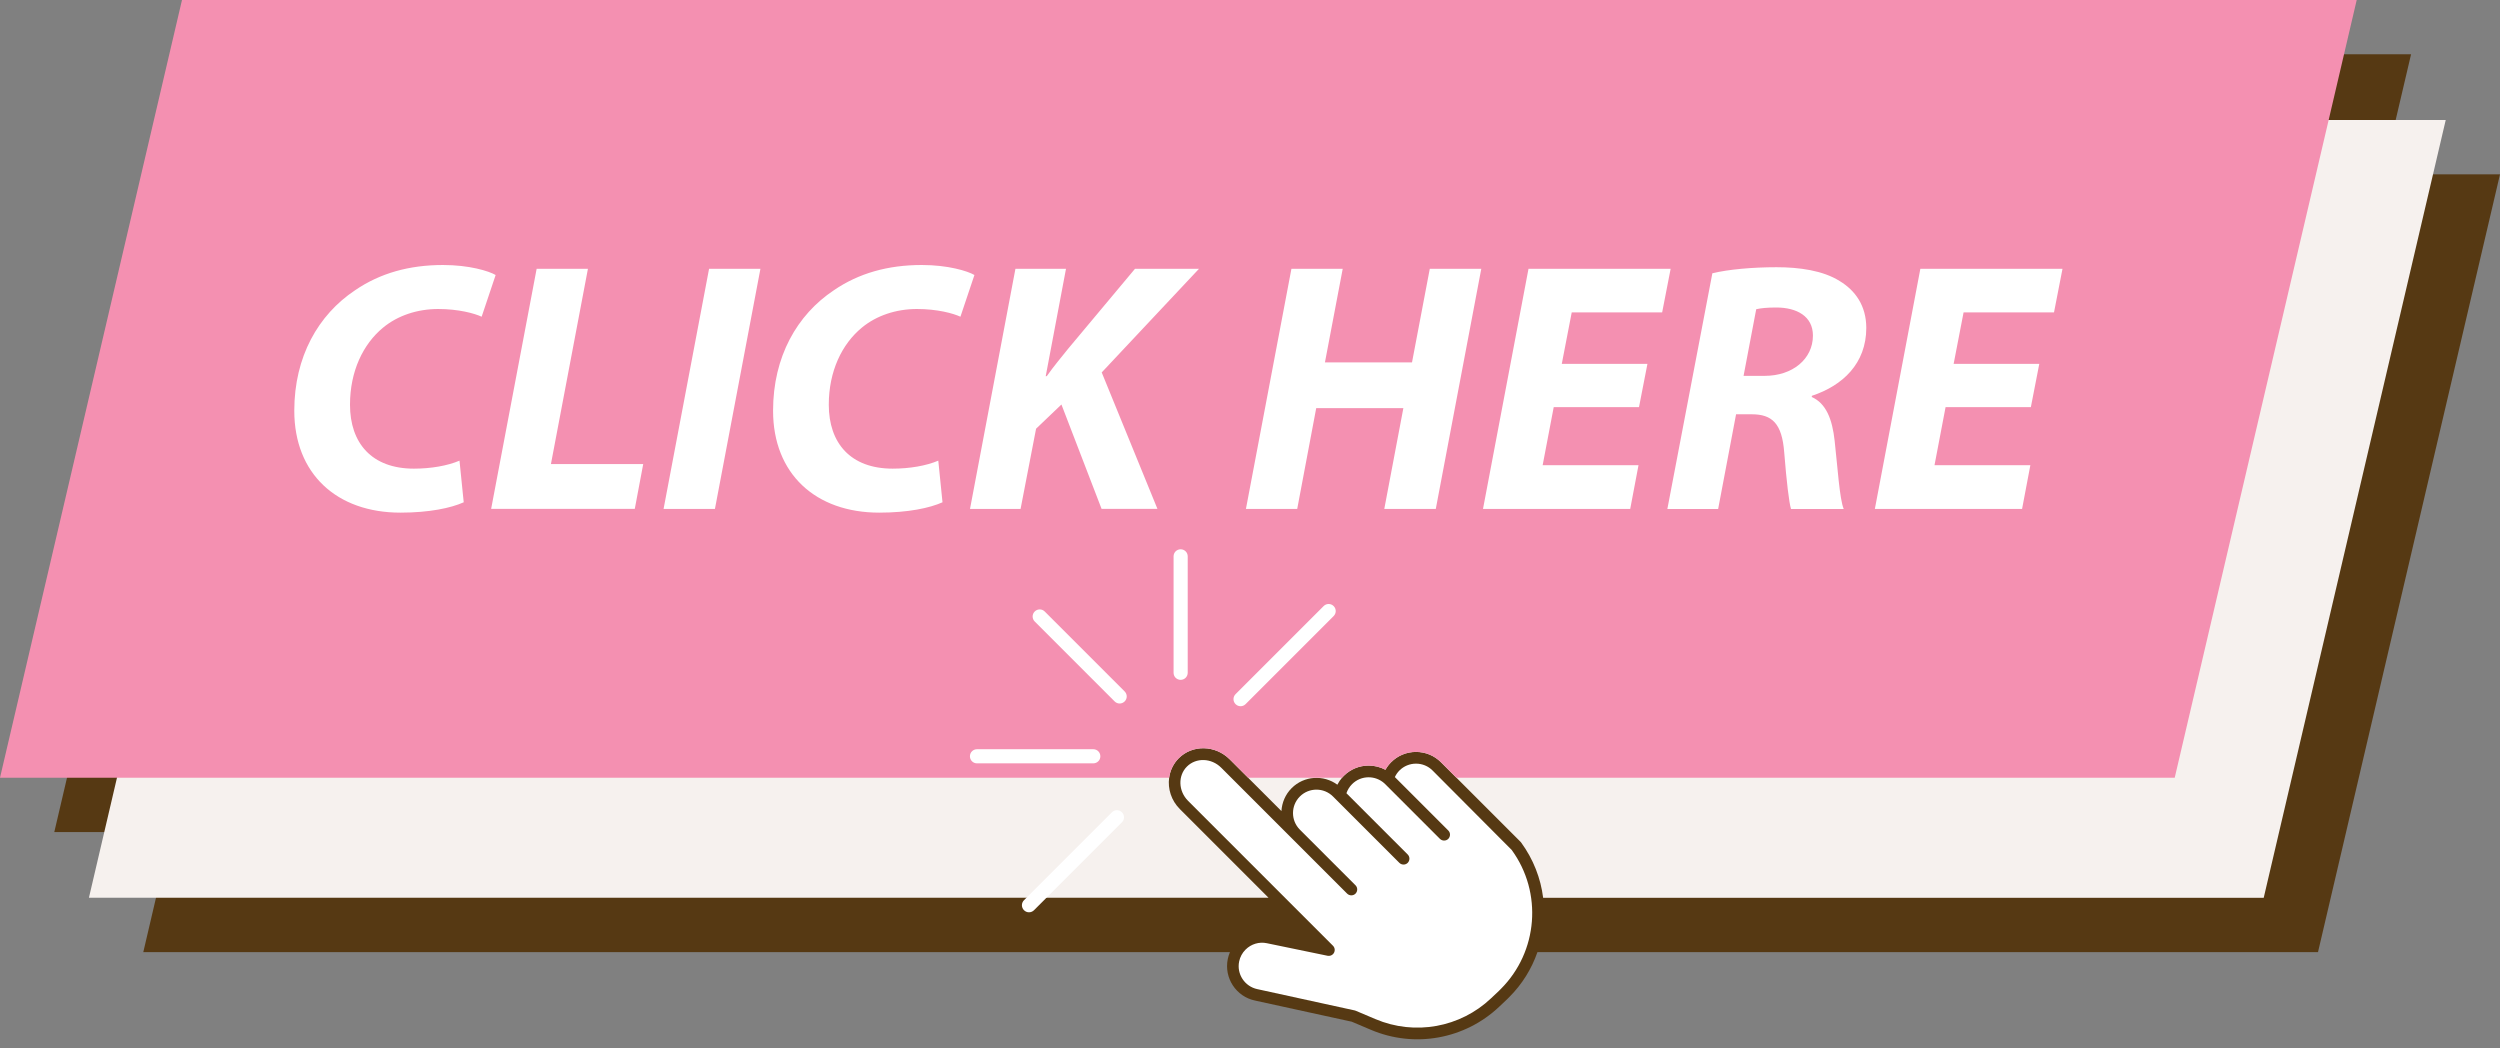 <?xml version="1.0" encoding="UTF-8" standalone="no"?><svg xmlns="http://www.w3.org/2000/svg" xmlns:xlink="http://www.w3.org/1999/xlink" fill="#000000" height="1467.7" preserveAspectRatio="xMidYMid meet" version="1" viewBox="0.0 0.0 3500.0 1467.7" width="3500" zoomAndPan="magnify"><rect x="0.0" y="0.0" width="3500.0" height="1467.7" fill="#808080" stroke="none"/><g id="change1_1"><path d="M3500,244.1h-163.9L3375.5,76H330.9L76,1164.9h163.9l-39.3,168.1h1521.3c-1.3,3.1-2.3,6.3-3,9.6 c-5.5,26.6,11.7,52.7,38.2,58.2l135.4,29.6l26.9,11.4c61.1,25.9,131.6,13.1,179.7-32.6l10.8-10.2c1.1-1,2.1-2,3.1-3.1 c18.2-18.2,31.4-39.8,39.4-62.9h1092.8L3500,244.1z" fill="#563913"/></g><g id="change2_1"><path d="M3424,168.1l-254.8,1088.8H2160.4c-3.4-27.3-13.7-54-30.9-77.5c-0.2-0.3-0.5-0.7-0.8-0.9l-111.4-111.4 c-9.3-9.3-21.7-14.4-34.9-14.4c-13.2,0-25.5,5.1-34.8,14.4c-3.2,3.2-5.9,6.8-8,10.6c-7.1-3.8-15.2-5.9-23.4-5.9 c-13.2,0-25.5,5.1-34.9,14.4c-0.9,0.9-1.7,1.7-2.4,2.6c-2.6,3-4.8,6.3-6.6,9.8c-19.3-14.2-46.6-12.6-64,4.8 c-8.9,8.9-13.6,20.4-14.3,32.1l-72.4-72.4c-20.1-20.1-52.1-20.8-71.3-1.6c-7.6,7.6-12.1,17.2-13.5,27.3c-2.1,15.4,2.9,31.9,15.1,44 l124,124H124.5l39.3-168.1l215.5-920.7H3424z" fill="#f6f1ee"/></g><g id="change3_1"><path d="M3299.4,0l-39.3,168.1l-215.5,920.7H2039l-21.7-21.7c-9.3-9.3-21.7-14.4-34.9-14.4 c-13.2,0-25.5,5.1-34.8,14.4c-3.2,3.2-5.9,6.8-8,10.6c-7.1-3.8-15.2-5.9-23.4-5.9c-13.2,0-25.5,5.1-34.9,14.4 c-0.9,0.9-1.7,1.7-2.4,2.6h-131.6l-25.7-25.7c-20.1-20.1-52.1-20.8-71.3-1.6c-7.6,7.6-12.1,17.2-13.5,27.3H0L254.8,0H3299.4z" fill="#f490b1"/></g><g id="change4_1"><path d="M649.2,703.2c-17.8,8-48.2,14.5-88.6,14.5C471.5,717.7,412,663.4,412,575c0-75.8,33.7-134.3,84.9-168.5 c35-24,75.9-35.5,123.3-35.5c36.5,0,63.9,8.3,73.7,14l-19.6,58.4c-9.9-4.6-32.1-10.8-60.9-10.8c-29.1,0-56.5,9.1-77,26 c-28.1,23.1-46.4,61.2-46.4,108c0,53.7,30.4,89.5,89.4,89.5c23.8,0,47.1-4,63.9-11.2L649.2,703.2z M751.3,376.3h71.8l-51.8,273.4 h129.2l-11.8,62.7H687.6L751.3,376.3z M1064.6,376.3l-63.7,336.2H929l63.7-336.2H1064.6z M1319.5,703.2 c-17.8,8-48.2,14.5-88.6,14.5c-89.1,0-148.6-54.3-148.6-142.7c0-75.8,33.7-134.3,84.9-168.5c35-24,75.9-35.5,123.3-35.5 c36.5,0,63.9,8.3,73.7,14l-19.6,58.4c-9.9-4.6-32.1-10.8-60.9-10.8c-29.1,0-56.5,9.1-77,26c-28.1,23.1-46.4,61.2-46.4,108 c0,53.7,30.4,89.5,89.4,89.5c23.8,0,47.1-4,63.9-11.2L1319.5,703.2z M1421.6,376.3h70.8L1464,526.7l1.5-0.1 c10.1-14.4,20.5-26.5,30.1-38.6l93.4-111.7h89.6l-136.2,145.1l78,191h-78.2L1486,566.3l-35.5,33.9l-21.7,112.3h-70.8L1421.6,376.3z M1879.8,376.3l-24.9,131.1h121.9l24.9-131.1h72.1l-63.7,336.2H1938l26.7-141.1h-122l-26.6,141.1h-71.8l63.7-336.2H1879.8z M2294.6,570h-119.4l-15.5,81.3h134.2l-11.6,61.2h-206.1l63.7-336.2h199l-11.9,61.1h-126.6l-13.9,72h119.9L2294.6,570z M2397.3,382.6c22.5-5.5,56.5-8.5,89.9-8.5c31.8,0,65,4.6,88.4,19.4c21.6,13,37.2,34.4,37.2,65.6c0,49.8-33.1,80.8-76.1,95 l-0.3,1.7c20,8.8,28.8,30.9,32.1,61.3c4.2,37.7,6.9,81.6,12.7,95.5h-73.8c-2.7-8.9-6.2-37.9-9.5-79.3 c-3.1-40.7-17.1-53.3-45.5-53.3h-21.9l-25.1,132.6h-71.1L2397.3,382.6z M2441,526.2h29.6c39,0,67.5-23.6,67.5-56.4 c0-27.1-22.7-39.3-51.4-39.3c-13.3,0-21.9,1-28,2.4L2441,526.2z M2843.2,570h-119.4l-15.5,81.3h134.2l-11.6,61.2h-206.1l63.7-336.2 h199l-11.9,61.1H2749l-13.9,72H2855L2843.2,570z M2005.6,1078.7c-6.2-6.2-14.4-9.6-23.2-9.6c-8.7,0-17,3.4-23.2,9.6 c-2.7,2.7-4.8,5.8-6.4,9.2l74.8,74.8c3.2,3.2,3.2,8.4,0,11.7c-3.2,3.2-8.4,3.2-11.7,0l-76.6-76.6c-0.5-0.5-1-1-1.6-1.5 c-6-5.2-13.7-8.1-21.6-8.1c-8.8,0-17,3.4-23.2,9.6c-3.6,3.6-6.3,8-7.9,12.7l85.8,85.8c3.2,3.2,3.2,8.4,0,11.7 c-3.2,3.2-8.4,3.2-11.7,0l-92.9-92.9c-12.8-12.8-33.6-12.8-46.4,0c-12.8,12.8-12.8,33.6,0,46.4l77.9,77.9c3.2,3.2,3.2,8.4,0,11.7 c-3.2,3.2-8.4,3.2-11.7,0l-176.3-176.3c-13.7-13.7-35.2-14.4-48-1.6c-12.8,12.8-12.1,34.3,1.6,48l202.9,202.9 c3.2,3.2,3.2,8.4,0,11.7c-2,2-4.8,2.8-7.5,2.3l-85.1-17.6c-10.8-2.3-22,1.1-29.9,9c-4.5,4.5-7.6,10.2-8.9,16.5 c-3.7,17.7,7.8,35.1,25.5,38.8l136.3,29.8c0.5,0.1,1,0.3,1.5,0.5l27.6,11.7c55,23.3,118.6,11.8,161.9-29.3l10.8-10.2 c1-0.9,1.9-1.8,2.8-2.8c52-52,58.7-134.8,15.2-194.5L2005.6,1078.7z M1574.5,968l-111.9-111.9c-3.9-3.9-10.1-3.9-14,0 c-3.9,3.9-3.9,10.1,0,14L1560.5,982c3.9,3.9,10.1,3.9,14,0C1578.4,978.2,1578.4,971.9,1574.5,968z M1540.5,1058.8 c0-5.5-4.4-9.9-9.9-9.9h-162.8c-5.5,0-9.9,4.4-9.9,9.9c0,5.5,4.4,9.9,9.9,9.9h162.8c2.7,0,5.2-1.1,7-2.9 C1539.4,1064.1,1540.5,1061.6,1540.5,1058.8z M1570.7,1137.2c-3.9-3.9-10.1-3.9-14,0l-123.1,123.1c-3.9,3.9-3.9,10.1,0,14 c3.9,3.9,10.1,3.9,14,0l123.1-123.1C1574.6,1147.4,1574.6,1141.1,1570.7,1137.2z M1867.1,848.5c-3.9-3.9-10.1-3.9-14,0 l-123.3,123.3c-3.9,3.9-3.9,10.1,0,14c3.9,3.9,10.1,3.9,14,0l123.3-123.3C1871,858.6,1871,852.4,1867.1,848.5z M1662.8,941.9v-163 c0-5.5-4.4-9.9-9.9-9.9c-5.5,0-9.9,4.4-9.9,9.9v163c0,5.5,4.4,9.9,9.9,9.9c2.7,0,5.2-1.1,7-2.9 C1661.7,947.1,1662.8,944.6,1662.8,941.9z" fill="#ffffff"/></g></svg>